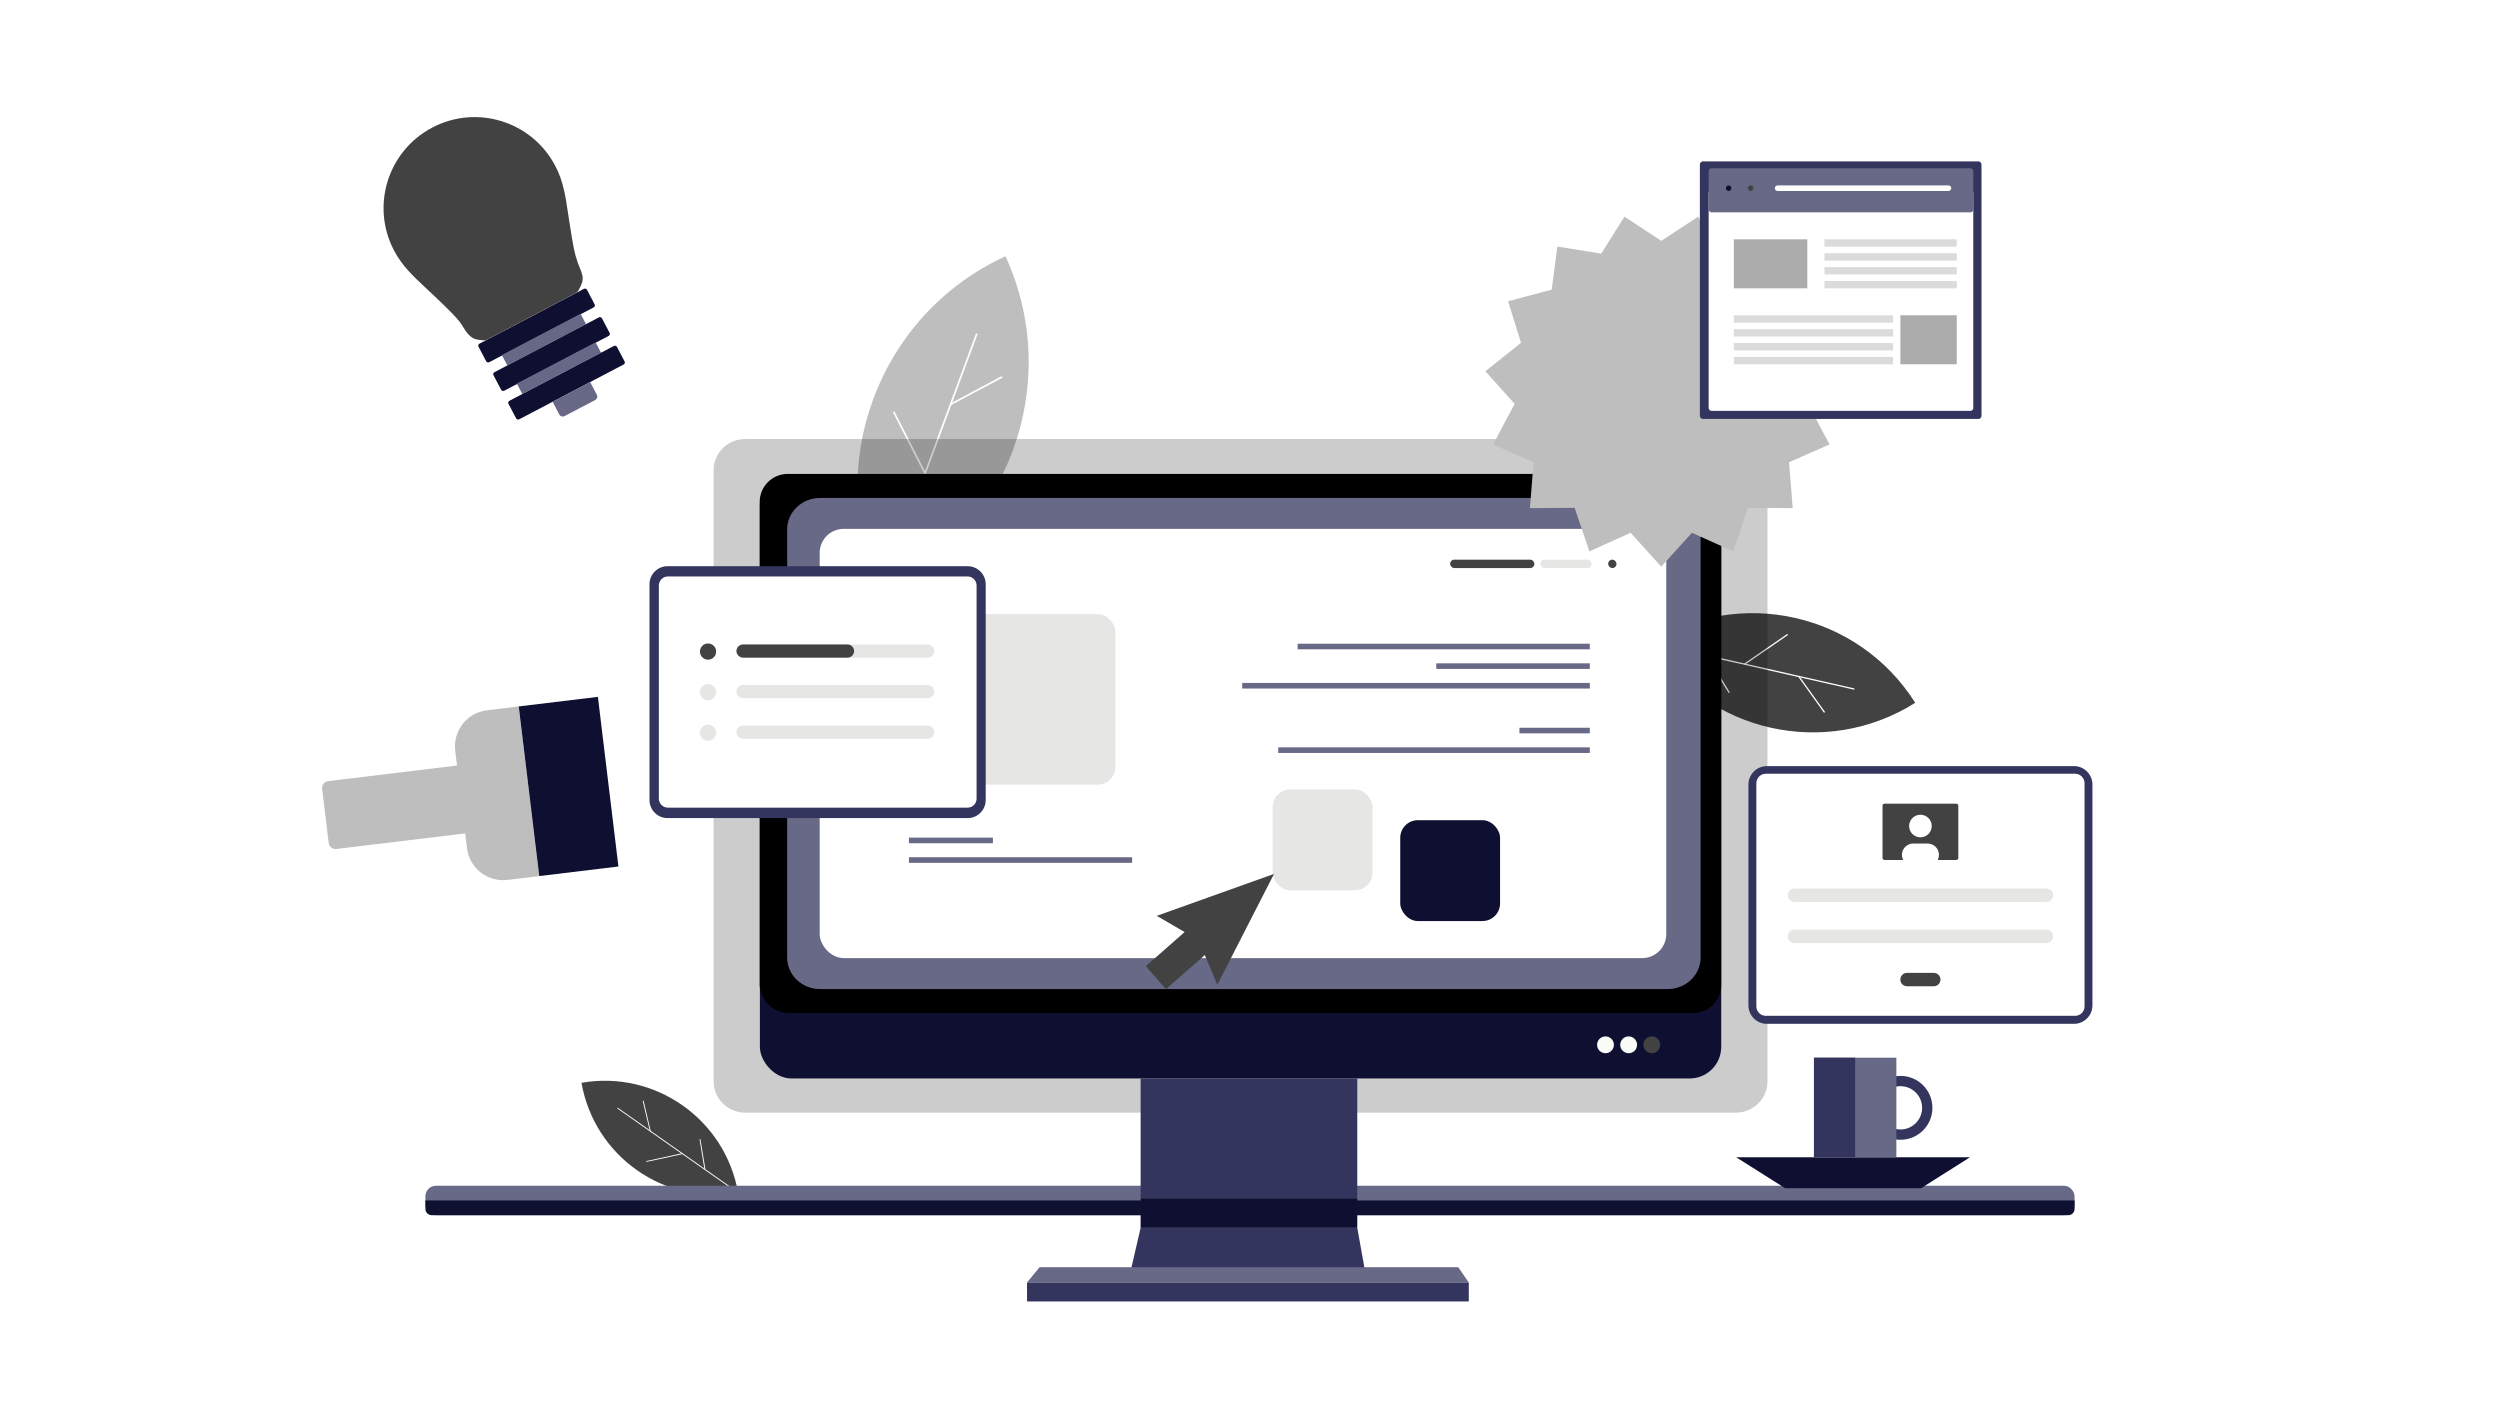 <?xml version="1.0" encoding="UTF-8"?>
<svg id="Layer_1" data-name="Layer 1" xmlns="http://www.w3.org/2000/svg" width="728" height="410" viewBox="0 0 728 410">
  <defs>
    <style>
      .cls-1 {
        fill: #34355e;
      }

      .cls-1, .cls-2, .cls-3, .cls-4, .cls-5, .cls-6, .cls-7, .cls-8, .cls-9, .cls-10, .cls-11, .cls-12, .cls-13, .cls-14, .cls-15 {
        stroke-width: 0px;
      }

      .cls-2 {
        fill: #676786;
      }

      .cls-3 {
        fill: rgba(217, 217, 216, .5);
      }

      .cls-4 {
        fill: #fafcf8;
      }

      .cls-5 {
        fill: #0f1031;
      }

      .cls-6 {
        fill: #010101;
        isolation: isolate;
        opacity: .2;
      }

      .cls-8 {
        fill: #e6e6e5;
      }

      .cls-16 {
        fill: none;
        stroke: #34355e;
        stroke-miterlimit: 10;
        stroke-width: 3px;
      }

      .cls-9 {
        fill: #bebebe;
      }

      .cls-10 {
        fill: #fff;
      }

      .cls-11 {
        fill: #dcdbdb;
      }

      .cls-12 {
        fill: #414241;
      }

      .cls-13 {
        fill: #acacac;
      }

      .cls-14 {
        fill: #686887;
      }

      .cls-15 {
        fill: #0f1131;
      }
    </style>
  </defs>
  <rect class="cls-10" x="-8" y="-5" width="741" height="421"/>
  <g>
    <path class="cls-9" d="m256.44,172.76h0c-17.05-37.11-.76-81.09,36.35-98.14,17.05,37.11.76,81.09-36.35,98.14h0Z"/>
    <polygon class="cls-10" points="256.69 172.85 264.06 152.95 276.47 119.43 284.69 97.25 284.22 97.08 276 119.26 263.59 152.77 256.22 172.67 256.69 172.85 256.69 172.85"/>
    <polyline class="cls-10" points="279.42 144.88 264.25 151.66 264.46 152.12 279.62 145.34"/>
    <polyline class="cls-10" points="269.63 137.76 260.43 119.74 259.99 119.97 269.18 137.99"/>
    <polyline class="cls-10" points="276.96 117.95 291.99 109.94 291.75 109.5 276.72 117.51"/>
  </g>
  <g>
    <g>
      <path class="cls-12" d="m480.55,187.16h0c26.12-16.46,60.7-8.62,77.16,17.5-26.12,16.46-60.7,8.62-77.16-17.5h0Z"/>
      <polygon class="cls-10" points="480.51 187.36 496.16 190.91 522.5 196.89 539.95 200.84 540.03 200.48 522.59 196.52 496.24 190.54 480.59 186.99 480.51 187.36 480.51 187.36"/>
      <polyline class="cls-10" points="503.72 201.62 497.14 190.93 496.82 191.12 503.4 201.82"/>
      <polyline class="cls-10" points="508.09 193.58 520.68 184.9 520.47 184.59 507.88 193.26"/>
      <polyline class="cls-10" points="523.67 197.1 531.16 207.57 531.47 207.35 523.97 196.88"/>
    </g>
    <path class="cls-6" d="m216.99,127.84h288.51c5.07,0,9.19,4.07,9.19,9.08v178c0,5.02-4.11,9.08-9.19,9.08H216.99c-5.07,0-9.19-4.07-9.19-9.08v-178c0-5.02,4.11-9.08,9.19-9.08Z"/>
    <g>
      <path class="cls-12" d="m214.94,347.35h0c-21.43,3.75-41.86-10.61-45.61-32.04,21.43-3.75,41.86,10.61,45.61,32.04h0Z"/>
      <polygon class="cls-10" points="215.02 347.23 205.77 340.74 190.19 329.8 179.88 322.56 179.73 322.77 190.04 330.02 205.62 340.96 214.87 347.45 215.02 347.23 215.02 347.23"/>
      <polyline class="cls-10" points="203.7 331.74 205.13 340.47 205.4 340.42 203.96 331.69"/>
      <polyline class="cls-10" points="198.7 335.81 188.18 338.1 188.23 338.36 198.76 336.07"/>
      <polyline class="cls-10" points="189.49 329.35 187.41 320.52 187.15 320.58 189.24 329.41"/>
    </g>
    <rect class="cls-3" x="233.53" y="152.34" width="257.27" height="141.5"/>
    <rect class="cls-3" x="233.53" y="152.34" width="257.27" height="141.5"/>
    <rect class="cls-5" x="221.28" y="138.25" width="279.94" height="175.8" rx="9.19" ry="9.19"/>
    <rect class="cls-7" x="221.22" y="138" width="280" height="157" rx="8.17" ry="8.17"/>
    <path class="cls-14" d="m238.79,145h246.86c5.28,0,9.57,4.1,9.57,9.17v124.67c0,5.06-4.28,9.17-9.57,9.17h-246.86c-5.28,0-9.57-4.1-9.57-9.17v-124.67c0-5.06,4.28-9.17,9.57-9.17Z"/>
    <circle class="cls-4" cx="467.52" cy="304.25" r="2.45"/>
    <circle class="cls-4" cx="474.26" cy="304.25" r="2.45"/>
    <circle class="cls-12" cx="481" cy="304.25" r="2.45"/>
    <path class="cls-1" d="m332.15,357.54h63.09l2.14,11.94h-67.99l2.76-11.94Z"/>
    <path class="cls-14" d="m302.74,369h121.9l3.06,4.47h-128.64l3.68-4.47Z"/>
    <rect class="cls-1" x="299.07" y="373.47" width="128.64" height="5.51"/>
    <rect class="cls-14" x="123.88" y="345.29" width="480.24" height="8.58" rx="3.06" ry="3.06"/>
    <path class="cls-15" d="m123.88,349.58h480.24v2.45c0,1.01-.82,1.84-1.84,1.84H125.72c-1.01,0-1.84-.82-1.84-1.84v-2.45Z"/>
    <rect class="cls-1" x="332.15" y="314.05" width="63.09" height="34.92"/>
    <rect class="cls-5" x="332.15" y="348.97" width="63.09" height="8.58"/>
    <g>
      <path class="cls-1" d="m603.94,298.14h-89.42c-2.97,0-5.38-2.41-5.38-5.38v-64.29c0-2.97,2.41-5.38,5.38-5.38h89.42c2.97,0,5.38,2.41,5.38,5.38v64.29c0,2.97-2.41,5.38-5.38,5.38Z"/>
      <path class="cls-10" d="m514.18,295.81h90.11c1.51,0,2.73-1.24,2.73-2.77v-64.95c0-1.53-1.22-2.77-2.73-2.77h-90.11c-1.51,0-2.73,1.24-2.73,2.77v64.95c0,1.53,1.22,2.77,2.73,2.77Z"/>
      <path class="cls-8" d="m522.54,258.74c-1.08,0-1.95.87-1.95,1.95s.87,1.95,1.95,1.95h73.39c1.08,0,1.95-.87,1.95-1.95s-.87-1.95-1.95-1.95h-73.39Z"/>
      <path class="cls-8" d="m522.54,270.72c-1.08,0-1.95.87-1.95,1.95s.87,1.95,1.95,1.95h73.39c1.08,0,1.95-.87,1.95-1.95s-.87-1.94-1.95-1.95h-73.39Z"/>
      <path class="cls-12" d="m555.33,283.3c-1.08,0-1.95.87-1.95,1.95s.87,1.94,1.95,1.95h7.79c1.08,0,1.95-.87,1.95-1.95s-.87-1.94-1.95-1.95h-7.79Z"/>
      <path class="cls-12" d="m548.79,234.02c-.33,0-.6.27-.6.6v15.21c0,.33.27.6.6.6h20.87c.33,0,.6-.27.6-.6v-15.21c0-.33-.27-.6-.6-.6h-20.87Z"/>
      <circle class="cls-10" cx="559.23" cy="240.54" r="3.29"/>
      <path class="cls-10" d="m564.62,248.93c0,.52-.12,1.03-.36,1.5h-10.06c-.83-1.62-.18-3.6,1.44-4.43.46-.24.98-.36,1.5-.36h4.19c1.82,0,3.29,1.47,3.29,3.29h0Z"/>
    </g>
    <g>
      <rect class="cls-10" x="238.69" y="154" width="246.53" height="125" rx="7.01" ry="7.01"/>
      <rect class="cls-12" x="422.28" y="162.97" width="24.53" height="2.45" rx="1.21" ry="1.21"/>
      <rect class="cls-14" x="377.87" y="187.45" width="85.08" height="1.63"/>
      <rect class="cls-14" x="418.24" y="193.16" width="44.71" height="1.63"/>
      <rect class="cls-14" x="361.73" y="198.87" width="101.23" height="1.63"/>
      <rect class="cls-14" x="442.46" y="211.92" width="20.49" height="1.63"/>
      <rect class="cls-14" x="372.22" y="217.63" width="90.74" height="1.63"/>
      <rect class="cls-14" x="264.69" y="243.92" width="24.46" height="1.63" transform="translate(553.83 489.47) rotate(-180)"/>
      <rect class="cls-14" x="264.69" y="249.63" width="65" height="1.63" transform="translate(594.37 500.89) rotate(-180)"/>
      <rect class="cls-8" x="448.56" y="162.97" width="14.89" height="2.45" rx="1.21" ry="1.21"/>
      <rect class="cls-12" x="468.3" y="162.97" width="2.42" height="2.45" rx="1.21" ry="1.21"/>
      <rect class="cls-8" x="370.61" y="229.87" width="29.07" height="29.37" rx="5.13" ry="5.13"/>
      <rect class="cls-5" x="407.75" y="238.84" width="29.07" height="29.37" rx="5.13" ry="5.13"/>
      <rect class="cls-8" x="275.69" y="178.84" width="49.12" height="49.64" rx="5.13" ry="5.13"/>
    </g>
    <polygon class="cls-5" points="559.42 346 519.82 346 505.58 337 573.65 337 559.42 346"/>
    <g>
      <circle class="cls-16" cx="553.42" cy="322.6" r="7.8"/>
      <rect class="cls-14" x="528.22" y="308" width="24" height="29"/>
      <rect class="cls-1" x="528.22" y="308" width="12" height="29"/>
    </g>
    <g>
      <path class="cls-1" d="m281.78,238.23h-87.39c-2.9,0-5.26-2.36-5.26-5.26v-62.83c0-2.91,2.36-5.26,5.26-5.26h87.39c2.9,0,5.26,2.36,5.26,5.26v62.83c0,2.9-2.36,5.26-5.26,5.26Z"/>
      <path class="cls-10" d="m194.5,235.19h87.24c1.46,0,2.64-1.18,2.64-2.64v-62.05c0-1.46-1.18-2.64-2.64-2.64h-87.24c-1.46,0-2.64,1.18-2.64,2.64v62.05c0,1.46,1.18,2.64,2.64,2.64Z"/>
      <path class="cls-8" d="m270.13,187.67h-53.76c-1.06,0-1.92.86-1.92,1.92s.86,1.92,1.92,1.92h53.76c1.06,0,1.92-.86,1.92-1.92s-.86-1.92-1.92-1.92Z"/>
      <path class="cls-8" d="m216.37,199.48c-1.06,0-1.92.86-1.92,1.92s.86,1.92,1.92,1.92h53.76c1.06,0,1.92-.86,1.92-1.92s-.86-1.92-1.92-1.92h-53.76Z"/>
      <path class="cls-8" d="m216.37,211.3c-1.06,0-1.92.86-1.92,1.92s.86,1.92,1.92,1.92h53.76c1.06,0,1.92-.86,1.92-1.92s-.86-1.92-1.92-1.92h-53.76Z"/>
      <circle class="cls-12" cx="206.18" cy="189.74" r="2.36"/>
      <circle class="cls-8" cx="206.18" cy="201.55" r="2.36"/>
      <circle class="cls-8" cx="206.18" cy="213.37" r="2.36"/>
      <path class="cls-12" d="m248.71,189.59h0c0,1.06-.86,1.92-1.92,1.92h-30.35c-.98,0-1.82-.7-1.97-1.66-.14-1.05.6-2.02,1.65-2.16.08,0,.17-.02.25-.02h30.42c1.06,0,1.92.86,1.92,1.92h0Z"/>
    </g>
  </g>
  <polygon class="cls-9" points="483.78 70.13 494.48 63.09 501.25 73.86 514.05 71.8 515.7 84.35 528.39 87.73 524.63 99.83 535 108.1 526.49 117.61 532.76 129.42 520.97 134.61 522.04 147.97 509.02 147.88 504.72 160.56 492.69 155.15 483.76 165.01 474.83 155.15 462.83 160.56 458.53 147.88 445.51 147.97 446.58 134.61 434.79 129.42 441.06 117.61 432.55 108.1 442.92 99.83 439.16 87.73 451.85 84.35 453.5 71.8 466.28 73.86 473.04 63.09 483.75 70.13 483.78 70.13"/>
  <g>
    <path class="cls-1" d="m495.87,47h80.27c.48,0,.87.43.87.95v73.1c0,.52-.39.95-.87.95h-80.27c-.48,0-.87-.43-.87-.95V47.95c0-.52.39-.95.87-.95Z"/>
    <rect class="cls-10" x="497.56" y="55.42" width="77.06" height="64.22" rx=".81" ry=".81"/>
    <rect class="cls-14" x="497.56" y="49" width="77.06" height="12.84" rx=".81" ry=".81"/>
    <path class="cls-10" d="m517.64,53.99h49.75c.45,0,.81.36.81.81s-.36.81-.81.81h-49.75c-.45,0-.81-.36-.81-.81s.36-.81.81-.81Z"/>
    <path class="cls-15" d="m503.37,53.99h0c.45,0,.81.36.81.81s-.36.81-.81.81-.81-.36-.81-.81.36-.81.81-.81Z"/>
    <path class="cls-12" d="m509.79,53.99h0c.45,0,.81.36.81.81s-.36.81-.81.81-.81-.36-.81-.81.36-.81.81-.81Z"/>
    <rect class="cls-13" x="504.88" y="69.69" width="21.41" height="14.27"/>
    <rect class="cls-13" x="553.4" y="91.81" width="16.41" height="14.27"/>
    <rect class="cls-11" x="531.28" y="69.69" width="38.53" height="2.14"/>
    <rect class="cls-11" x="531.28" y="73.74" width="38.53" height="2.14"/>
    <rect class="cls-11" x="531.28" y="77.78" width="38.53" height="2.14"/>
    <rect class="cls-11" x="531.28" y="81.82" width="38.53" height="2.14"/>
    <rect class="cls-11" x="504.88" y="91.81" width="46.38" height="2.14"/>
    <rect class="cls-11" x="504.88" y="95.86" width="46.38" height="2.14"/>
    <rect class="cls-11" x="504.88" y="99.9" width="46.38" height="2.14"/>
    <rect class="cls-11" x="504.88" y="103.94" width="46.38" height="2.14"/>
  </g>
  <g>
    <path class="cls-9" d="m133.09,222.92l-37.55,4.54c-1.09.13-1.87,1.12-1.74,2.21l1.91,15.81c.13,1.09,1.12,1.87,2.21,1.74l37.55-4.54.52,4.3c.7,5.81,5.98,9.95,11.8,9.25l9.24-1.12-5.98-49.4-9.24,1.12c-5.81.7-9.95,5.98-9.25,11.8l.52,4.3Z"/>
    <rect class="cls-5" x="140.69" y="217.4" width="49.76" height="23.22" transform="translate(-41.89 420.9) rotate(-96.9)"/>
  </g>
  <polygon class="cls-12" points="371 254.48 336.85 266.69 344.96 271.42 333.65 281.35 339.52 288.04 350.84 278.11 354.48 286.76 371 254.48"/>
  <g>
    <rect class="cls-5" x="138.41" y="91.72" width="35.67" height="6.1" rx=".64" ry=".64" transform="translate(-26.14 83.48) rotate(-27.69)"/>
    <rect class="cls-2" x="145.46" y="97.17" width="25.89" height="3.41" transform="translate(-27.81 84.95) rotate(-27.69)"/>
    <rect class="cls-5" x="142.78" y="100.03" width="35.67" height="6.1" rx=".64" ry=".64" transform="translate(-29.51 86.46) rotate(-27.69)"/>
    <rect class="cls-2" x="149.82" y="105.48" width="25.89" height="3.41" transform="translate(-31.17 87.93) rotate(-27.69)"/>
    <rect class="cls-5" x="147.14" y="108.35" width="35.67" height="6.1" rx=".64" ry=".64" transform="translate(-32.87 89.44) rotate(-27.69)"/>
    <path class="cls-2" d="m161.46,113.79h12.34v4.2c0,.62-.5,1.12-1.12,1.12h-10.11c-.62,0-1.12-.5-1.12-1.12v-4.2h0Z" transform="translate(-34.92 91.25) rotate(-27.69)"/>
    <path class="cls-12" d="m154.75,92.12c4.22-2.22,8.45-4.43,12.67-6.65.25-.13.5-.26.7-.46.18-.18.31-.41.44-.64.72-1.35,1.36-2.54,1.04-4.11-.27-1.31-.93-2.54-1.37-3.8-.47-1.35-.85-2.73-1.13-4.13-.46-2.28-.79-4.57-1.17-6.86-.76-4.58-1.18-9.39-2.74-13.77-.41-1.15-.91-2.29-1.5-3.41-6.81-12.96-22.83-17.96-35.8-11.15s-17.96,22.83-11.15,35.8c.59,1.12,1.24,2.17,1.96,3.17,2.71,3.78,6.44,6.85,9.77,10.07,1.69,1.63,3.41,3.22,5.04,4.91.82.85,1.65,1.72,2.37,2.65.77,1,1.31,2.15,2.1,3.14.53.66,1.2,1.34,1.98,1.7.79.36,1.72.4,2.57.5.27.03.54.06.81,0,.25-.05.48-.17.71-.29,4.23-2.23,8.47-4.45,12.71-6.68"/>
  </g>
</svg>